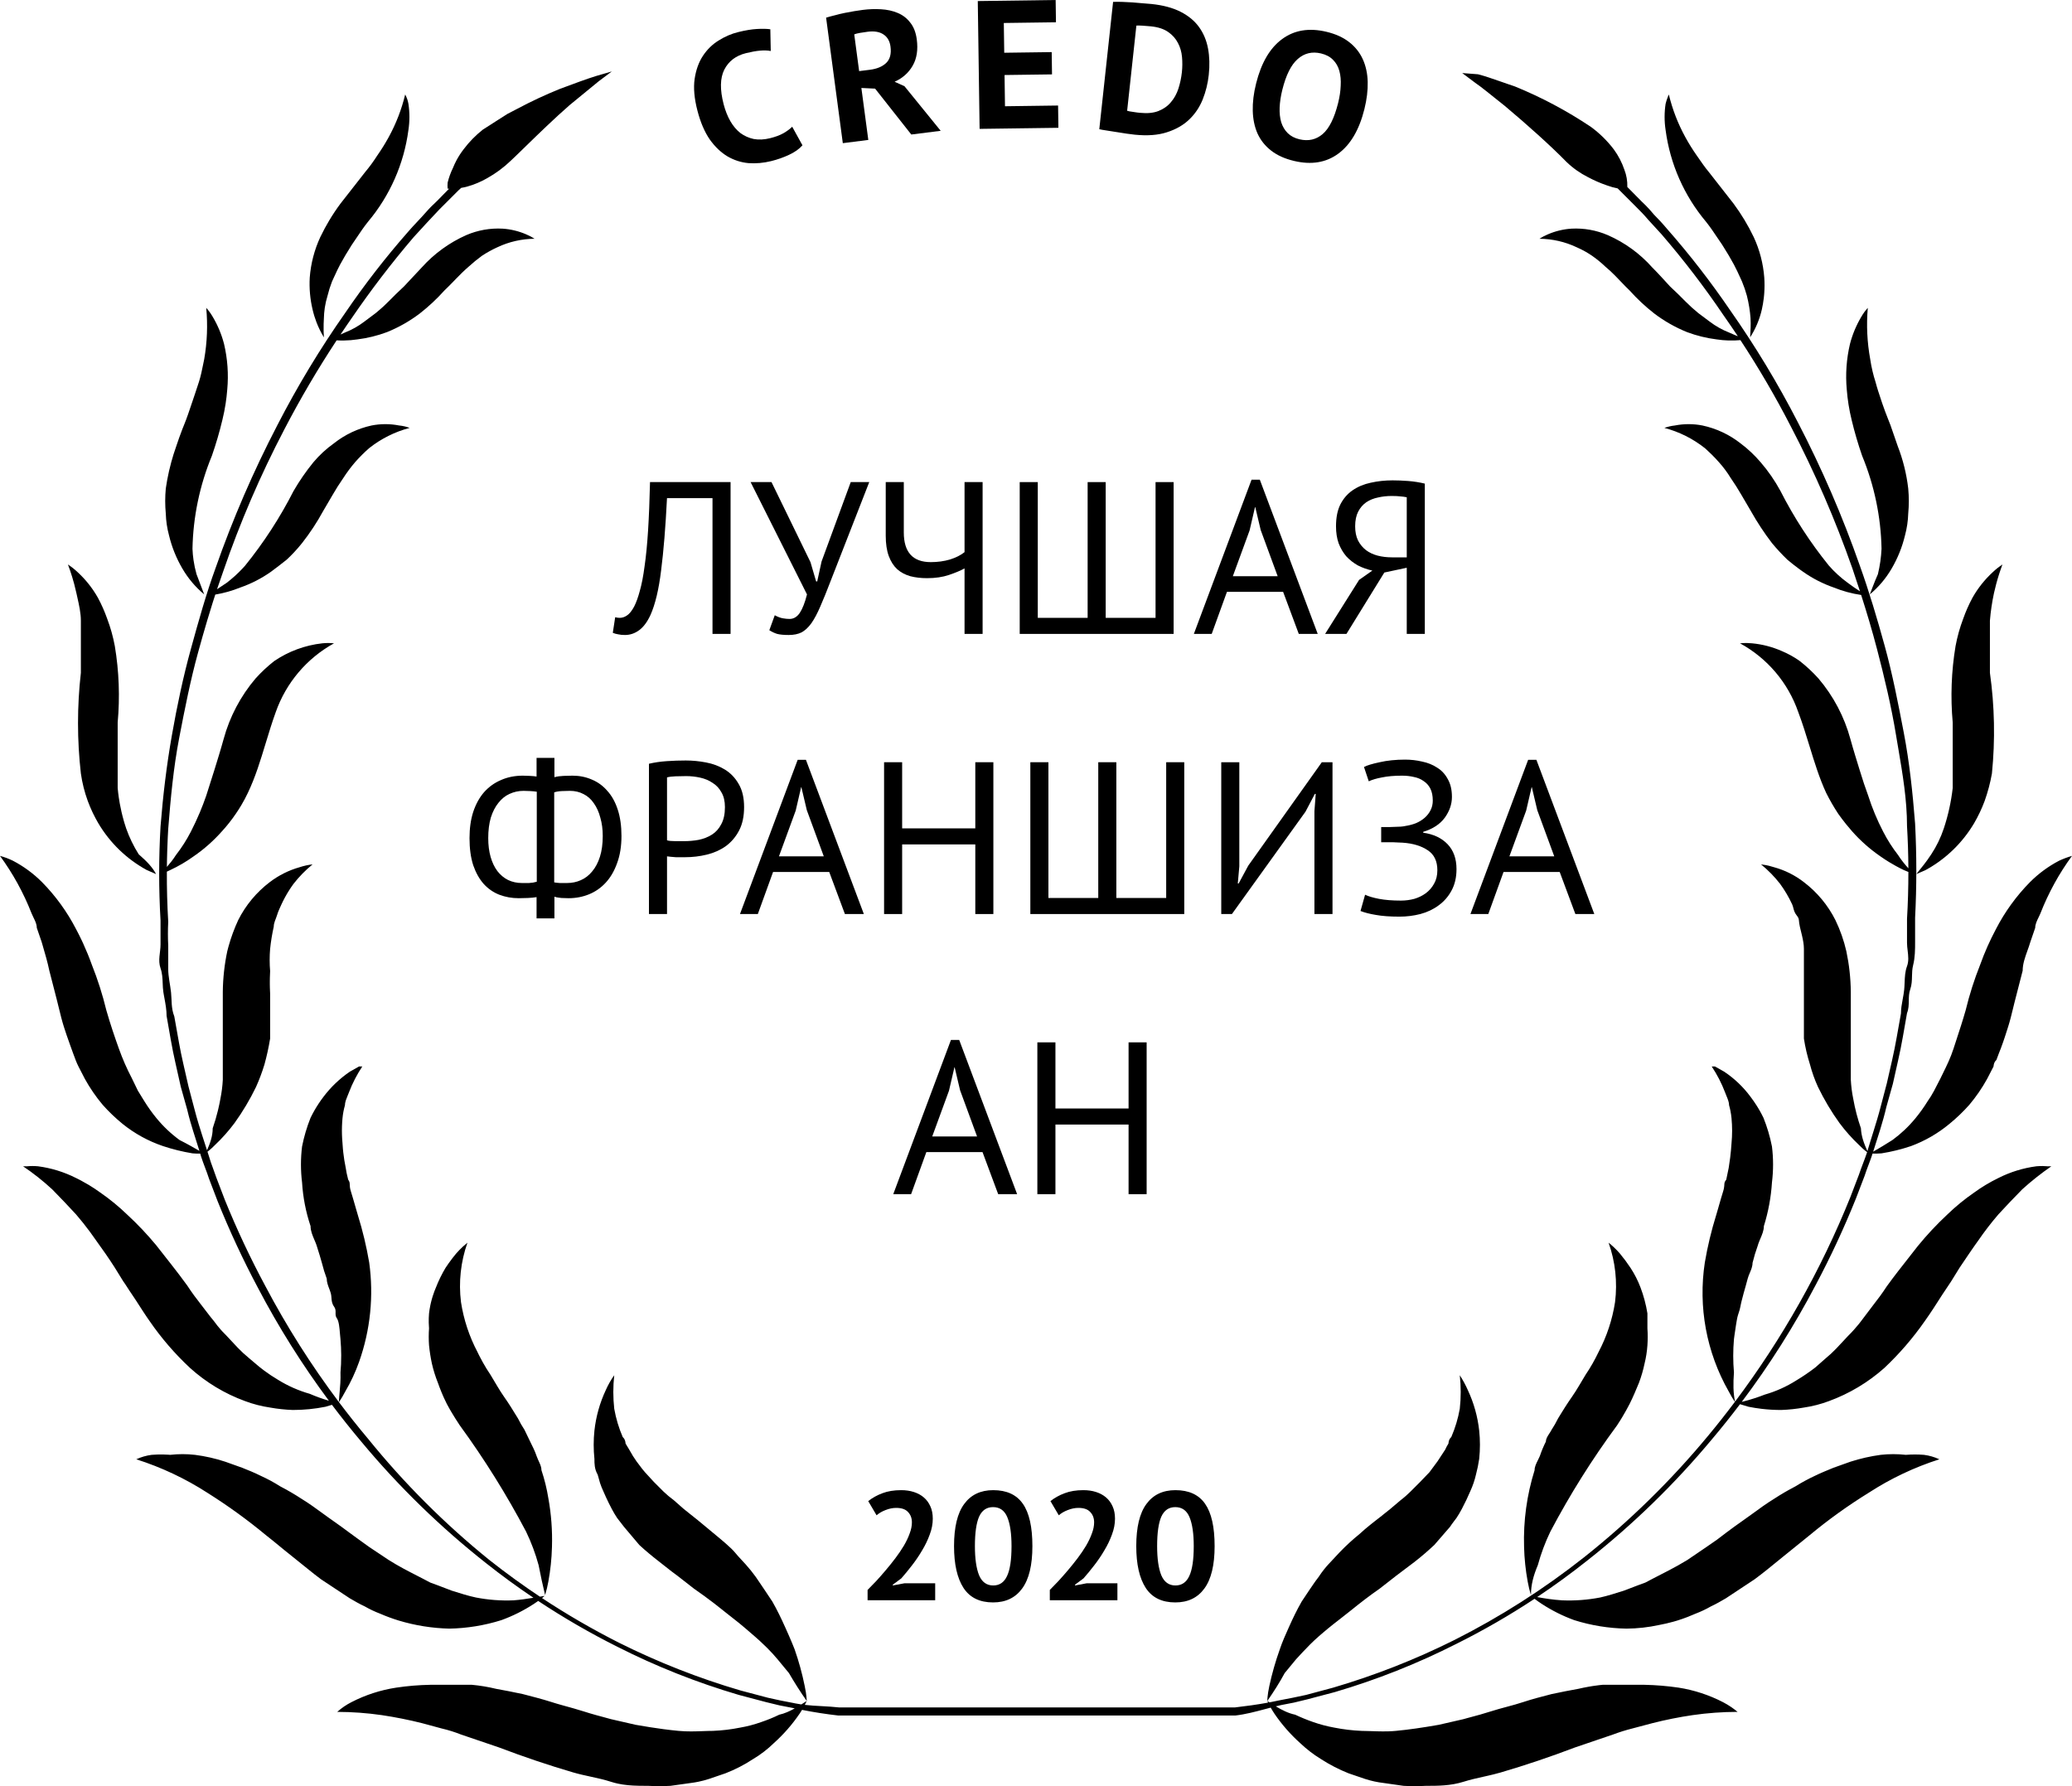 <?xml version="1.0" encoding="UTF-8"?> <svg xmlns="http://www.w3.org/2000/svg" width="203" height="175" viewBox="0 0 203 175" fill="none"> <path d="M69.806 48.806H65.348C65.206 51.639 65.014 53.998 64.772 55.882C64.545 57.752 64.197 59.211 63.727 60.259C63.414 60.939 63.045 61.435 62.618 61.746C62.192 62.058 61.73 62.214 61.232 62.214C60.976 62.214 60.756 62.193 60.571 62.15C60.386 62.122 60.208 62.072 60.038 62.002L60.272 60.472C60.414 60.514 60.564 60.535 60.72 60.535C60.962 60.535 61.196 60.458 61.424 60.302C61.666 60.146 61.9 59.855 62.128 59.43C62.327 59.048 62.512 58.538 62.682 57.901C62.867 57.263 63.023 56.456 63.151 55.478C63.294 54.501 63.407 53.339 63.493 51.993C63.578 50.633 63.642 49.047 63.685 47.234H71.576V62.108H69.806V48.806Z" fill="black"></path> <path d="M79.404 55.075L79.959 56.966H80.065L80.492 55.011L83.35 47.234H85.163L81.388 56.902C81.004 57.908 80.662 58.751 80.364 59.43C80.079 60.096 79.788 60.642 79.489 61.067C79.191 61.477 78.871 61.775 78.53 61.959C78.188 62.129 77.769 62.214 77.271 62.214C76.802 62.214 76.425 62.179 76.141 62.108C75.871 62.023 75.615 61.902 75.373 61.746L75.906 60.28C76.191 60.436 76.454 60.535 76.695 60.578C76.937 60.62 77.157 60.642 77.356 60.642C77.755 60.642 78.089 60.443 78.359 60.047C78.629 59.636 78.864 59.034 79.063 58.24L73.539 47.234H75.586L79.404 55.075Z" fill="black"></path> <path d="M88.548 47.234V52.163C88.548 54.104 89.43 55.075 91.193 55.075C91.861 55.075 92.487 54.989 93.07 54.819C93.653 54.635 94.129 54.395 94.499 54.097V47.234H96.269V62.108H94.499V55.691C94.115 55.903 93.61 56.116 92.984 56.328C92.359 56.541 91.641 56.647 90.83 56.647C90.233 56.647 89.686 56.583 89.188 56.456C88.69 56.314 88.264 56.087 87.908 55.776C87.553 55.45 87.275 55.018 87.076 54.48C86.877 53.941 86.778 53.275 86.778 52.482V47.234H88.548Z" fill="black"></path> <path d="M99.905 62.108V47.234H101.675V60.535H106.559V47.234H108.329V60.535H113.213V47.234H114.984V62.108H99.905Z" fill="black"></path> <path fill-rule="evenodd" clip-rule="evenodd" d="M125.711 57.986H120.208L118.715 62.108H116.966L122.618 47H123.429L129.102 62.108H127.246L125.711 57.986ZM120.784 56.456H125.177L123.514 51.93L122.981 49.677H122.959L122.426 51.972L120.784 56.456Z" fill="black"></path> <path fill-rule="evenodd" clip-rule="evenodd" d="M139.594 62.108H137.824V55.627L135.627 56.094L131.916 62.108H129.826L133.153 56.817L134.454 55.903C133.943 55.79 133.466 55.62 133.025 55.393C132.599 55.152 132.222 54.855 131.895 54.501C131.582 54.133 131.333 53.708 131.149 53.226C130.978 52.744 130.893 52.192 130.893 51.568C130.893 50.704 131.035 49.989 131.319 49.422C131.618 48.842 132.016 48.381 132.514 48.041C133.025 47.687 133.615 47.439 134.284 47.297C134.966 47.142 135.684 47.064 136.438 47.064C136.921 47.064 137.433 47.085 137.974 47.127C138.528 47.17 139.068 47.255 139.594 47.383V62.108ZM136.353 48.594C135.883 48.594 135.435 48.643 135.009 48.742C134.582 48.827 134.198 48.983 133.857 49.21C133.53 49.437 133.267 49.741 133.068 50.123C132.869 50.506 132.769 50.988 132.769 51.568C132.769 52.107 132.862 52.567 133.047 52.95C133.246 53.332 133.509 53.651 133.836 53.906C134.163 54.147 134.54 54.324 134.966 54.437C135.407 54.55 135.876 54.607 136.374 54.607H137.824V48.721C137.625 48.679 137.419 48.65 137.206 48.636C136.992 48.608 136.708 48.594 136.353 48.594Z" fill="black"></path> <path fill-rule="evenodd" clip-rule="evenodd" d="M52.569 87.897C52.327 87.939 52.043 87.967 51.716 87.981C51.403 87.996 51.105 88.003 50.82 88.003C50.152 88.003 49.519 87.889 48.922 87.663C48.339 87.436 47.827 87.082 47.386 86.6C46.96 86.119 46.618 85.51 46.363 84.773C46.121 84.022 46 83.137 46 82.117C46 81.154 46.121 80.297 46.363 79.546C46.618 78.781 46.974 78.136 47.429 77.612C47.898 77.088 48.453 76.691 49.093 76.422C49.732 76.139 50.443 75.997 51.225 75.997C51.41 75.997 51.638 76.004 51.908 76.019C52.192 76.033 52.413 76.054 52.569 76.082V74.255H54.318V76.146C54.574 76.075 54.873 76.033 55.214 76.019C55.569 76.004 55.861 75.997 56.088 75.997C56.771 75.997 57.403 76.125 57.986 76.38C58.569 76.621 59.074 76.989 59.501 77.485C59.941 77.966 60.283 78.582 60.525 79.333C60.766 80.07 60.887 80.927 60.887 81.904C60.887 82.91 60.745 83.796 60.461 84.561C60.19 85.325 59.821 85.963 59.351 86.473C58.882 86.983 58.335 87.365 57.709 87.62C57.084 87.875 56.415 88.003 55.704 88.003C55.548 88.003 55.313 87.996 55.001 87.981C54.702 87.953 54.474 87.911 54.318 87.854V89.979H52.569V87.897ZM55.832 77.485C55.633 77.485 55.377 77.492 55.065 77.506C54.752 77.52 54.496 77.563 54.297 77.633V86.452C54.439 86.48 54.624 86.501 54.851 86.515H55.555C56.038 86.515 56.486 86.423 56.899 86.239C57.325 86.055 57.695 85.772 58.008 85.389C58.335 85.007 58.591 84.525 58.776 83.944C58.96 83.364 59.053 82.683 59.053 81.904C59.053 81.253 58.975 80.658 58.818 80.12C58.676 79.567 58.463 79.093 58.178 78.696C57.908 78.299 57.574 78.002 57.176 77.803C56.778 77.591 56.33 77.485 55.832 77.485ZM51.14 86.515H51.823C51.965 86.501 52.1 86.487 52.228 86.473C52.37 86.445 52.491 86.416 52.59 86.388V77.57C52.42 77.541 52.206 77.52 51.95 77.506C51.709 77.492 51.488 77.485 51.289 77.485C50.806 77.485 50.351 77.584 49.924 77.782C49.512 77.966 49.15 78.257 48.837 78.653C48.524 79.036 48.275 79.517 48.09 80.098C47.919 80.679 47.834 81.352 47.834 82.117C47.834 82.797 47.912 83.413 48.069 83.966C48.225 84.504 48.446 84.964 48.73 85.347C49.029 85.729 49.377 86.019 49.775 86.218C50.187 86.416 50.642 86.515 51.14 86.515Z" fill="black"></path> <path fill-rule="evenodd" clip-rule="evenodd" d="M63.58 74.829C64.121 74.701 64.704 74.616 65.329 74.574C65.955 74.531 66.573 74.51 67.185 74.51C67.839 74.51 68.5 74.574 69.168 74.701C69.851 74.829 70.469 75.062 71.024 75.402C71.578 75.742 72.026 76.21 72.367 76.805C72.723 77.4 72.901 78.157 72.901 79.078C72.901 79.985 72.737 80.75 72.41 81.373C72.083 81.996 71.649 82.506 71.109 82.903C70.569 83.285 69.95 83.562 69.254 83.732C68.557 83.902 67.839 83.987 67.099 83.987H66.225L65.713 83.944C65.542 83.93 65.421 83.916 65.35 83.902V89.554H63.58V74.829ZM67.227 76.04C66.858 76.04 66.502 76.047 66.161 76.061C65.82 76.075 65.549 76.111 65.35 76.167V82.329C65.421 82.358 65.535 82.379 65.692 82.393C65.848 82.393 66.012 82.4 66.182 82.414H67.014C67.498 82.414 67.974 82.372 68.443 82.287C68.927 82.188 69.36 82.018 69.744 81.777C70.128 81.536 70.434 81.196 70.661 80.757C70.903 80.318 71.024 79.758 71.024 79.078C71.024 78.498 70.91 78.016 70.683 77.633C70.469 77.237 70.178 76.925 69.808 76.698C69.453 76.458 69.047 76.288 68.592 76.189C68.137 76.089 67.682 76.04 67.227 76.04Z" fill="black"></path> <path fill-rule="evenodd" clip-rule="evenodd" d="M81.242 85.432H75.74L74.247 89.554H72.498L78.15 74.446H78.96L84.634 89.554H82.778L81.242 85.432ZM76.316 83.902H80.709L79.046 79.376L78.512 77.123H78.491L77.958 79.418L76.316 83.902Z" fill="black"></path> <path d="M95.553 82.733H88.386V89.554H86.616V74.68H88.386V81.161H95.553V74.68H97.323V89.554H95.553V82.733Z" fill="black"></path> <path d="M100.946 74.68H102.716V87.981H107.6V74.68H109.371V87.981H114.255V74.68H116.025V89.554H100.946V74.68Z" fill="black"></path> <path d="M128.778 79.482L128.906 77.782H128.821L127.904 79.525L120.695 89.554H119.65V74.68H121.42V84.879L121.271 86.558H121.356L122.295 84.815L129.503 74.68H130.549V89.554H128.778V79.482Z" fill="black"></path> <path d="M135.319 81.033H136.129C136.314 81.033 136.499 81.026 136.684 81.012C136.883 80.998 137.068 80.991 137.238 80.991C137.423 80.977 137.573 80.955 137.686 80.927C138.056 80.87 138.404 80.778 138.731 80.651C139.058 80.509 139.343 80.332 139.584 80.12C139.826 79.907 140.018 79.659 140.16 79.376C140.303 79.093 140.374 78.781 140.374 78.441C140.374 77.973 140.295 77.584 140.139 77.272C139.983 76.96 139.762 76.713 139.478 76.528C139.208 76.33 138.888 76.196 138.518 76.125C138.163 76.04 137.779 75.997 137.366 75.997C136.599 75.997 135.944 76.054 135.404 76.167C134.864 76.266 134.43 76.394 134.103 76.55L133.634 75.147C133.918 74.992 134.43 74.836 135.17 74.68C135.909 74.51 136.741 74.425 137.665 74.425C138.234 74.425 138.788 74.489 139.329 74.616C139.883 74.729 140.374 74.928 140.8 75.211C141.241 75.48 141.589 75.856 141.845 76.337C142.115 76.805 142.25 77.385 142.25 78.08C142.25 78.788 142.016 79.468 141.547 80.12C141.077 80.757 140.374 81.217 139.435 81.501V81.586C140.445 81.727 141.241 82.103 141.824 82.712C142.407 83.321 142.698 84.135 142.698 85.155C142.698 85.963 142.535 86.664 142.208 87.259C141.895 87.84 141.476 88.322 140.949 88.704C140.438 89.086 139.84 89.37 139.158 89.554C138.49 89.724 137.807 89.809 137.11 89.809C136.172 89.809 135.397 89.752 134.786 89.639C134.188 89.54 133.691 89.412 133.293 89.256L133.741 87.663C134.068 87.819 134.523 87.953 135.106 88.067C135.703 88.18 136.421 88.237 137.26 88.237C137.7 88.237 138.134 88.18 138.561 88.067C138.987 87.939 139.364 87.755 139.691 87.514C140.032 87.259 140.303 86.947 140.502 86.579C140.715 86.211 140.822 85.772 140.822 85.262C140.822 84.369 140.509 83.718 139.883 83.307C139.257 82.882 138.44 82.634 137.43 82.563C137.26 82.549 137.096 82.542 136.94 82.542C136.798 82.528 136.648 82.521 136.492 82.521H135.319V81.033Z" fill="black"></path> <path fill-rule="evenodd" clip-rule="evenodd" d="M152.808 85.432H147.306L145.813 89.554H144.064L149.716 74.446H150.526L156.199 89.554H154.344L152.808 85.432ZM152.275 83.902L150.611 79.376L150.078 77.123H150.057L149.524 79.418L147.881 83.902H152.275Z" fill="black"></path> <path fill-rule="evenodd" clip-rule="evenodd" d="M90.757 112.878L89.264 117H87.515L93.167 101.892H93.977L99.651 117H97.795L96.26 112.878H90.757ZM95.726 111.348L94.063 106.822L93.53 104.57H93.508L92.975 106.864L91.333 111.348H95.726Z" fill="black"></path> <path d="M110.57 110.179H103.404V117H101.633V102.126H103.404V108.607H110.57V102.126H112.34V117H110.57V110.179Z" fill="black"></path> <path d="M103.425 0L95.796 0.103L95.975 12.626L103.695 12.522L103.664 10.339L98.462 10.41L98.419 7.35L103.069 7.288L103.038 5.105L98.388 5.168L98.346 2.252L103.456 2.183L103.425 0Z" fill="black"></path> <path fill-rule="evenodd" clip-rule="evenodd" d="M80.935 1.73C81.208 1.647 81.5 1.568 81.812 1.493C82.133 1.404 82.451 1.328 82.764 1.265C83.089 1.2 83.402 1.142 83.704 1.092C84.007 1.042 84.285 1 84.541 0.968C85.136 0.893 85.727 0.873 86.312 0.907C86.91 0.94 87.451 1.058 87.935 1.261C88.431 1.463 88.844 1.778 89.173 2.206C89.513 2.62 89.728 3.17 89.819 3.856C89.955 4.873 89.822 5.732 89.421 6.432C89.02 7.132 88.429 7.658 87.648 8.009L88.614 8.446L92.162 12.816L89.282 13.179L85.736 8.684L84.392 8.619L85.071 13.711L82.573 14.026L80.935 1.73ZM85.011 3.11C84.756 3.142 84.502 3.18 84.248 3.224C84.007 3.267 83.821 3.314 83.692 3.367L84.172 6.968L85.23 6.835C85.922 6.747 86.455 6.524 86.827 6.164C87.2 5.805 87.338 5.27 87.244 4.56C87.173 4.028 86.948 3.635 86.568 3.382C86.187 3.118 85.668 3.027 85.011 3.11Z" fill="black"></path> <path d="M78.619 14.235C78.308 14.595 77.87 14.906 77.306 15.168C76.754 15.427 76.169 15.633 75.552 15.785C74.803 15.969 74.062 16.035 73.327 15.982C72.602 15.915 71.919 15.696 71.279 15.325C70.636 14.942 70.056 14.389 69.539 13.668C69.032 12.931 68.629 11.991 68.331 10.846C68.021 9.655 67.929 8.62 68.054 7.74C68.188 6.846 68.459 6.09 68.867 5.472C69.284 4.841 69.799 4.339 70.41 3.966C71.018 3.583 71.654 3.309 72.32 3.145C73.033 2.969 73.645 2.868 74.156 2.84C74.679 2.81 75.117 2.818 75.471 2.867L75.513 4.997C75.207 4.937 74.856 4.925 74.461 4.961C74.078 4.994 73.619 5.077 73.084 5.208C72.098 5.451 71.391 5.989 70.963 6.82C70.546 7.649 70.524 8.78 70.897 10.214C71.06 10.838 71.28 11.393 71.558 11.878C71.833 12.352 72.161 12.739 72.542 13.038C72.933 13.323 73.369 13.518 73.851 13.62C74.341 13.708 74.872 13.682 75.442 13.542C75.977 13.41 76.415 13.247 76.756 13.052C77.097 12.857 77.383 12.645 77.614 12.416L78.619 14.235Z" fill="black"></path> <path fill-rule="evenodd" clip-rule="evenodd" d="M109.053 0.185C109.313 0.176 109.603 0.175 109.922 0.184C110.254 0.194 110.591 0.211 110.934 0.234C111.276 0.257 111.606 0.285 111.923 0.318C112.253 0.34 112.546 0.364 112.802 0.39C113.936 0.507 114.888 0.76 115.659 1.151C116.43 1.542 117.035 2.042 117.474 2.651C117.913 3.26 118.207 3.962 118.355 4.757C118.503 5.552 118.527 6.412 118.426 7.337C118.335 8.179 118.137 8.98 117.833 9.741C117.529 10.501 117.088 11.157 116.51 11.71C115.933 12.262 115.204 12.679 114.323 12.96C113.454 13.243 112.404 13.321 111.173 13.195C110.978 13.175 110.717 13.142 110.389 13.096C110.074 13.052 109.74 12.999 109.389 12.939C109.049 12.892 108.722 12.841 108.408 12.785C108.092 12.74 107.857 12.698 107.701 12.658L109.053 0.185ZM112.768 2.582C112.5 2.554 112.225 2.532 111.943 2.515C111.674 2.499 111.471 2.496 111.334 2.506L110.429 10.851C110.477 10.868 110.555 10.888 110.663 10.911C110.785 10.924 110.912 10.943 111.045 10.969C111.179 10.982 111.306 11.001 111.427 11.026L111.701 11.054C112.408 11.127 113.006 11.068 113.495 10.878C113.997 10.678 114.404 10.39 114.716 10.014C115.04 9.64 115.285 9.197 115.452 8.686C115.619 8.164 115.733 7.624 115.794 7.066C115.846 6.58 115.85 6.089 115.806 5.592C115.762 5.084 115.628 4.621 115.402 4.202C115.188 3.784 114.87 3.427 114.446 3.132C114.022 2.836 113.463 2.653 112.768 2.582Z" fill="black"></path> <path fill-rule="evenodd" clip-rule="evenodd" d="M125.603 3.836C124.415 4.709 123.567 6.16 123.062 8.188C122.824 9.139 122.716 10.027 122.737 10.855C122.758 11.682 122.913 12.424 123.203 13.082C123.505 13.743 123.952 14.302 124.544 14.761C125.135 15.22 125.884 15.556 126.789 15.77C128.48 16.17 129.92 15.933 131.109 15.06C132.313 14.178 133.167 12.723 133.673 10.695C133.91 9.744 134.018 8.855 133.998 8.028C133.977 7.201 133.815 6.457 133.514 5.796C133.212 5.136 132.765 4.576 132.173 4.117C131.581 3.658 130.839 3.323 129.945 3.112C128.242 2.71 126.795 2.951 125.603 3.836ZM125.37 10.538C125.393 9.991 125.481 9.41 125.634 8.796C125.995 7.347 126.498 6.342 127.142 5.783C127.789 5.211 128.547 5.028 129.417 5.234C129.917 5.352 130.312 5.562 130.603 5.864C130.896 6.154 131.102 6.516 131.221 6.949C131.34 7.382 131.384 7.865 131.352 8.397C131.332 8.933 131.248 9.496 131.101 10.087C130.731 11.571 130.225 12.587 129.584 13.135C128.943 13.683 128.187 13.854 127.318 13.649C126.842 13.537 126.457 13.335 126.163 13.045C125.87 12.755 125.657 12.397 125.523 11.973C125.401 11.551 125.35 11.073 125.37 10.538Z" fill="black"></path> <path d="M91.387 148.795C91.387 149.309 91.288 149.828 91.088 150.352C90.9 150.875 90.653 151.389 90.349 151.893C90.055 152.397 89.725 152.885 89.358 153.359C89.001 153.822 88.65 154.25 88.304 154.643L87.47 155.262V155.338L88.603 155.126H91.623V156.788H85V155.776C85.252 155.524 85.535 155.232 85.85 154.9C86.164 154.557 86.479 154.2 86.793 153.827C87.119 153.444 87.433 153.051 87.737 152.648C88.042 152.245 88.314 151.842 88.555 151.44C88.797 151.027 88.986 150.629 89.122 150.246C89.269 149.863 89.342 149.5 89.342 149.158C89.342 148.745 89.216 148.408 88.965 148.146C88.723 147.874 88.335 147.738 87.8 147.738C87.465 147.738 87.119 147.808 86.762 147.949C86.416 148.08 86.122 148.251 85.881 148.463L85.063 147.073C85.472 146.75 85.933 146.494 86.447 146.302C86.972 146.101 87.585 146 88.288 146C88.739 146 89.153 146.06 89.531 146.181C89.909 146.302 90.234 146.478 90.506 146.71C90.779 146.942 90.994 147.234 91.151 147.587C91.309 147.929 91.387 148.332 91.387 148.795Z" fill="black"></path> <path d="M93.47 151.485C93.47 149.631 93.8 148.256 94.461 147.36C95.122 146.453 96.071 146 97.309 146C98.63 146 99.6 146.448 100.219 147.345C100.838 148.231 101.147 149.611 101.147 151.485C101.147 153.348 100.812 154.734 100.141 155.64C99.48 156.547 98.531 157 97.293 157C95.982 157 95.017 156.527 94.398 155.58C93.779 154.623 93.47 153.258 93.47 151.485ZM95.515 151.485C95.515 152.714 95.652 153.666 95.924 154.341C96.207 155.005 96.669 155.338 97.309 155.338C97.927 155.338 98.379 155.031 98.662 154.416C98.955 153.802 99.102 152.825 99.102 151.485C99.102 150.266 98.966 149.324 98.693 148.659C98.421 147.995 97.954 147.662 97.293 147.662C96.664 147.662 96.207 147.974 95.924 148.599C95.652 149.223 95.515 150.185 95.515 151.485Z" fill="black"></path> <path d="M109.24 148.795C109.24 149.309 109.14 149.828 108.941 150.352C108.752 150.875 108.506 151.389 108.202 151.893C107.908 152.397 107.578 152.885 107.21 153.359C106.854 153.822 106.502 154.25 106.156 154.643L105.323 155.262V155.338L106.455 155.126H109.476V156.788H102.853V155.776C103.104 155.524 103.387 155.232 103.702 154.9C104.017 154.557 104.331 154.2 104.646 153.827C104.971 153.444 105.286 153.051 105.59 152.648C105.894 152.245 106.167 151.842 106.408 151.44C106.649 151.027 106.838 150.629 106.974 150.246C107.121 149.863 107.195 149.5 107.195 149.158C107.195 148.745 107.069 148.408 106.817 148.146C106.576 147.874 106.188 147.738 105.653 147.738C105.317 147.738 104.971 147.808 104.615 147.949C104.268 148.08 103.975 148.251 103.734 148.463L102.915 147.073C103.325 146.75 103.786 146.494 104.3 146.302C104.824 146.101 105.438 146 106.141 146C106.592 146 107.006 146.06 107.383 146.181C107.761 146.302 108.086 146.478 108.359 146.71C108.632 146.942 108.847 147.234 109.004 147.587C109.161 147.929 109.24 148.332 109.24 148.795Z" fill="black"></path> <path d="M111.323 151.485C111.323 149.631 111.653 148.256 112.314 147.36C112.975 146.453 113.924 146 115.161 146C116.483 146 117.453 146.448 118.072 147.345C118.691 148.231 119 149.611 119 151.485C119 153.348 118.664 154.734 117.993 155.64C117.332 156.547 116.383 157 115.146 157C113.835 157 112.87 156.527 112.251 155.58C111.632 154.623 111.323 153.258 111.323 151.485ZM113.368 151.485C113.368 152.714 113.504 153.666 113.777 154.341C114.06 155.005 114.522 155.338 115.161 155.338C115.78 155.338 116.231 155.031 116.514 154.416C116.808 153.802 116.955 152.825 116.955 151.485C116.955 150.266 116.818 149.324 116.546 148.659C116.273 147.995 115.806 147.662 115.146 147.662C114.516 147.662 114.06 147.974 113.777 148.599C113.504 149.223 113.368 150.185 113.368 151.485Z" fill="black"></path> <path d="M51.512 14.329C52.763 13.111 54.32 11.596 55.821 10.287L58.673 7.95L59.941 7L58.436 7.436C57.525 7.713 56.257 8.188 54.87 8.703C53.451 9.276 52.062 9.924 50.71 10.643L49.72 11.158L48.848 11.712L47.303 12.702C46.604 13.253 45.978 13.893 45.441 14.602C45.303 14.78 45.173 14.962 45.051 15.15C44.934 15.332 44.824 15.519 44.722 15.71C44.592 15.954 44.475 16.206 44.372 16.464C44.15 16.919 43.977 17.397 43.857 17.889C43.847 17.991 43.842 18.093 43.842 18.195C43.842 18.291 43.847 18.387 43.857 18.483L43.998 18.489C43.796 18.69 43.577 18.916 43.365 19.133C43.005 19.503 42.665 19.852 42.47 20.027C42.434 20.06 42.398 20.093 42.362 20.128C42.318 20.169 42.275 20.211 42.232 20.255L42.12 20.37L42.018 20.477C41.87 20.635 41.722 20.801 41.575 20.967L41.434 21.125L41.281 21.294C41.142 21.448 40.992 21.607 40.837 21.77C40.554 22.07 40.256 22.387 39.974 22.72C37.767 25.231 35.716 27.877 33.833 30.639C31.365 34.152 29.142 37.83 27.178 41.648C24.826 46.17 22.801 50.854 21.116 55.665C20.205 58.159 19.452 60.852 18.7 63.584C17.947 66.316 17.352 69.127 16.837 72.058C16.322 74.988 15.966 77.957 15.728 80.967C15.55 84.04 15.55 87.12 15.728 90.193V92.529C15.728 93.321 15.451 94.074 15.728 94.865C15.901 95.359 15.92 95.853 15.939 96.337C15.95 96.629 15.961 96.918 16.006 97.202L16.045 97.44L16.112 97.811L16.113 97.816C16.216 98.38 16.322 98.959 16.322 99.538C16.6 101.082 16.837 102.626 17.194 104.171L17.709 106.467L18.343 108.725C18.431 109.106 18.532 109.486 18.639 109.864C18.727 110.172 18.82 110.479 18.914 110.785L19.097 111.364L19.167 111.585L19.18 111.628L19.187 111.648C19.305 112.019 19.422 112.388 19.535 112.757C18.958 112.428 18.35 112.074 17.59 111.694C16.75 111.079 15.992 110.361 15.332 109.556C15.119 109.297 14.915 109.031 14.72 108.758C14.518 108.477 14.326 108.188 14.143 107.893L13.509 106.863L12.915 105.636C12.425 104.703 12.002 103.737 11.648 102.745C11.251 101.637 10.816 100.37 10.419 98.983C10.05 97.46 9.574 95.965 8.993 94.509C8.742 93.808 8.46 93.118 8.15 92.441C8.098 92.329 8.046 92.216 7.992 92.103L7.843 91.795C7.783 91.673 7.722 91.551 7.659 91.429C7.59 91.293 7.52 91.159 7.448 91.024C6.576 89.335 5.454 87.786 4.12 86.431C3.282 85.59 2.32 84.883 1.268 84.332C0.862 84.133 0.437 83.974 0 83.857C1.269 85.59 2.308 87.48 3.09 89.481C3.288 89.956 3.605 90.431 3.605 90.906L4.081 92.291L4.176 92.617C4.3 93.04 4.422 93.457 4.535 93.875C4.645 94.281 4.747 94.689 4.833 95.103L5.547 97.875C5.626 98.179 5.701 98.487 5.775 98.795C5.925 99.411 6.075 100.026 6.26 100.607C6.344 100.872 6.432 101.137 6.522 101.402C6.636 101.734 6.753 102.066 6.873 102.398L7.168 103.213L7.171 103.22L7.408 103.854C7.44 103.95 7.492 104.071 7.542 104.182C7.615 104.346 7.686 104.487 7.686 104.487L8.32 105.715C8.817 106.614 9.401 107.463 10.063 108.249C10.659 108.92 11.309 109.542 12.004 110.11C13.186 111.063 14.527 111.801 15.966 112.288C16.909 112.602 17.877 112.84 18.858 113.001C19.11 113.025 19.363 113.033 19.615 113.024L19.69 113.278C19.928 114.03 20.244 114.743 20.482 115.496L21.314 117.673C22.482 120.58 23.804 123.421 25.276 126.187C27.302 130.049 29.626 133.745 32.225 137.241C31.586 137.051 30.959 136.825 30.347 136.561C29.244 136.248 28.19 135.781 27.217 135.175C26.751 134.898 26.299 134.598 25.865 134.273C25.706 134.155 25.549 134.033 25.395 133.908L24.365 133.037C23.989 132.729 23.632 132.398 23.295 132.047L22.146 130.819C22.028 130.704 21.914 130.586 21.802 130.466C21.746 130.406 21.691 130.346 21.637 130.285C21.396 130.014 21.169 129.729 20.958 129.434C20.845 129.3 20.734 129.164 20.625 129.026C20.472 128.832 20.321 128.634 20.169 128.434L20.161 128.423L20.153 128.413C20.002 128.213 19.848 128.012 19.69 127.81C19.254 127.256 18.779 126.622 18.343 125.949C17.313 124.523 16.243 123.217 15.292 121.989C14.421 120.938 13.482 119.946 12.479 119.02C11.656 118.222 10.769 117.493 9.825 116.842C9.457 116.575 9.077 116.324 8.688 116.089C8.429 115.934 8.166 115.786 7.9 115.645C7.817 115.602 7.734 115.559 7.651 115.517L7.55 115.467L7.448 115.417C6.28 114.827 5.021 114.438 3.724 114.268C3.368 114.236 3.01 114.236 2.654 114.268H2.258C3.265 114.946 4.219 115.701 5.111 116.525L6.299 117.752L7.448 118.98C7.926 119.536 8.384 120.109 8.819 120.698C9.027 120.979 9.231 121.265 9.429 121.554C10.063 122.425 10.697 123.335 11.251 124.207L12.083 125.553C12.242 125.771 12.311 125.88 12.415 126.043C12.479 126.144 12.557 126.266 12.676 126.446C12.751 126.558 12.841 126.693 12.955 126.86C13.211 127.235 13.452 127.611 13.691 127.983C13.801 128.154 13.911 128.324 14.021 128.493C14.141 128.677 14.262 128.86 14.386 129.042C14.475 129.173 14.566 129.304 14.658 129.434C15.807 131.105 17.136 132.645 18.62 134.027C20.19 135.446 22.019 136.549 24.008 137.274C24.802 137.572 25.625 137.784 26.465 137.907C27.198 138.039 27.939 138.118 28.683 138.145C29.761 138.147 30.836 138.041 31.892 137.828L32.522 137.639C33.453 138.876 34.419 140.088 35.418 141.273C39.06 145.647 43.149 149.628 47.62 153.152C49.123 154.343 50.671 155.474 52.26 156.543C51.63 156.647 50.987 156.745 50.314 156.795C49.08 156.847 47.843 156.753 46.63 156.518C45.877 156.359 45.124 156.122 44.253 155.845L42.906 155.33L42.153 155.053L41.4 154.657C41.213 154.56 41.02 154.461 40.822 154.36C39.974 153.925 39.036 153.446 38.072 152.835L36.171 151.568L35.18 150.855L34.15 150.103C33.665 149.733 33.18 149.391 32.71 149.06L32.703 149.054C32.515 148.922 32.33 148.791 32.148 148.661C32.007 148.561 31.869 148.46 31.734 148.361C30.981 147.807 30.268 147.292 29.555 146.856C28.876 146.412 28.175 146.002 27.455 145.629C26.847 145.24 26.211 144.896 25.553 144.599C24.924 144.284 24.333 144.048 23.743 143.812L23.731 143.807L22.067 143.213C21.101 142.894 20.105 142.668 19.096 142.54C18.293 142.449 17.482 142.449 16.679 142.54L16.484 142.526C16.322 142.516 16.159 142.509 15.996 142.506C15.616 142.499 15.236 142.51 14.857 142.54C14.336 142.608 13.828 142.755 13.351 142.976C15.811 143.757 18.156 144.862 20.324 146.262C22.327 147.521 24.246 148.911 26.068 150.42C26.524 150.776 26.969 151.142 27.414 151.507L27.901 151.907C28.186 152.139 28.472 152.37 28.762 152.598C29.674 153.311 30.545 154.063 31.456 154.736L34.269 156.597C34.745 156.874 35.22 157.151 35.735 157.389C36.217 157.666 36.721 157.904 37.24 158.102C37.835 158.361 38.443 158.585 39.063 158.775C40.671 159.259 42.336 159.526 44.015 159.567C45.75 159.536 47.471 159.256 49.126 158.735C50.239 158.33 51.303 157.798 52.295 157.151C52.442 157.056 52.586 156.958 52.728 156.855C55.222 158.507 57.816 160.008 60.496 161.349C64.305 163.279 68.284 164.856 72.381 166.061L75.075 166.773L76.383 167.09L77.611 167.328L77.862 167.382C77.359 167.664 76.857 167.889 76.343 168.001C75.778 168.276 75.196 168.514 74.6 168.714C73.918 168.96 73.215 169.146 72.5 169.268C71.625 169.444 70.737 169.55 69.846 169.585C69.693 169.585 69.538 169.588 69.38 169.592C69.245 169.596 69.108 169.601 68.969 169.606L68.966 169.606C68.946 169.606 68.925 169.607 68.905 169.608L68.858 169.61C68.13 169.637 67.341 169.666 66.478 169.585C66.005 169.541 65.521 169.485 65.018 169.419C64.172 169.307 63.272 169.165 62.279 168.991L59.862 168.437C59.581 168.356 59.313 168.285 59.039 168.212L58.948 168.187L58.591 168.091L58.371 168.031C58.186 167.98 57.993 167.925 57.786 167.863C57.605 167.809 57.413 167.75 57.208 167.684C56.874 167.577 56.547 167.48 56.227 167.389C55.996 167.323 55.767 167.26 55.542 167.198L55.514 167.191L55.13 167.084L54.858 167.007L54.533 166.914C54.38 166.868 54.229 166.822 54.078 166.773C53.559 166.607 53.051 166.463 52.554 166.33C52.23 166.242 51.91 166.159 51.596 166.078L51.225 165.981L49.878 165.704L48.611 165.467C47.829 165.277 47.035 165.145 46.234 165.071H42.153C41.039 165.091 39.927 165.183 38.825 165.348C37.291 165.58 35.806 166.062 34.428 166.773C33.926 167.028 33.46 167.348 33.041 167.724C34.499 167.727 35.956 167.833 37.399 168.041C38.732 168.24 40.054 168.504 41.361 168.833L43.262 169.347C43.91 169.498 44.546 169.696 45.164 169.941L48.888 171.208L50.71 171.881L52.533 172.515L54.355 173.109L56.178 173.663C56.736 173.825 57.294 173.946 57.852 174.067C58.522 174.213 59.192 174.358 59.862 174.574C60.087 174.647 60.312 174.706 60.537 174.754C60.692 174.788 60.847 174.816 61.001 174.84C61.346 174.893 61.69 174.924 62.032 174.943C62.235 174.954 62.438 174.96 62.639 174.964C62.93 174.97 63.22 174.97 63.507 174.97C64.233 175.01 64.96 175.01 65.686 174.97L67.667 174.693C67.919 174.662 68.17 174.62 68.419 174.569C68.767 174.498 69.111 174.407 69.45 174.297L71.074 173.743C72.018 173.377 72.921 172.913 73.768 172.356C74.516 171.913 75.207 171.381 75.828 170.773C76.771 169.926 77.609 168.968 78.324 167.922L78.396 167.813L78.447 167.733L78.501 167.649L78.575 167.528C79.751 167.76 80.936 167.944 82.127 168.08H121.031C122.011 167.968 122.986 167.708 123.956 167.45L124.495 167.308C124.613 167.517 124.74 167.722 124.874 167.922C125.589 168.968 126.427 169.926 127.37 170.773C127.999 171.372 128.69 171.903 129.43 172.356C130.281 172.905 131.183 173.369 132.124 173.743L133.749 174.297C134.341 174.489 134.952 174.622 135.571 174.693L137.512 174.97C138.238 175.01 138.965 175.01 139.691 174.97C140.88 174.97 142.108 174.97 143.376 174.574C144.059 174.361 144.709 174.216 145.354 174.073L145.828 173.966C145.992 173.929 146.156 173.89 146.322 173.849C146.553 173.792 146.785 173.731 147.021 173.663L148.843 173.109L150.665 172.515L152.488 171.881L154.31 171.208L158.034 169.941C158.656 169.708 159.291 169.509 159.936 169.347L161.877 168.833C163.183 168.5 164.505 168.235 165.839 168.041C167.295 167.831 168.765 167.725 170.236 167.724C170.042 167.562 169.841 167.409 169.633 167.266C169.369 167.085 169.094 166.921 168.81 166.773C167.444 166.067 165.972 165.586 164.452 165.348C163.902 165.268 163.35 165.204 162.797 165.158C162.24 165.112 161.683 165.083 161.124 165.071H157.004C156.885 165.083 156.765 165.096 156.646 165.11C156.484 165.13 156.322 165.152 156.16 165.175L155.93 165.21L155.725 165.245L155.589 165.269C155.433 165.296 155.278 165.326 155.123 165.358C154.957 165.392 154.792 165.428 154.627 165.467L153.359 165.704L152.012 165.981C151.101 166.219 150.15 166.457 149.199 166.773C148.718 166.934 148.196 167.074 147.654 167.22C147.126 167.361 146.578 167.508 146.03 167.684C145.299 167.919 144.74 168.068 144.205 168.21L144.173 168.219L144.112 168.235L144.045 168.252L144.026 168.258L143.759 168.33C143.633 168.364 143.506 168.399 143.376 168.437L140.959 168.991C139.374 169.268 138.027 169.466 136.76 169.585C136.637 169.597 136.517 169.606 136.397 169.613C136.279 169.621 136.161 169.626 136.045 169.63C135.852 169.636 135.661 169.638 135.475 169.637C135.095 169.636 134.73 169.623 134.38 169.61C134.038 169.597 133.709 169.585 133.392 169.585C132.5 169.547 131.613 169.441 130.738 169.268C130.024 169.14 129.322 168.955 128.638 168.714C128.045 168.507 127.463 168.269 126.895 168.001C126.236 167.864 125.615 167.555 124.992 167.181C125.178 167.135 125.363 167.091 125.548 167.051L126.776 166.813L128.083 166.496L130.777 165.784C134.875 164.579 138.853 163.002 142.663 161.071C145.313 159.752 147.878 158.273 150.345 156.644C150.577 156.823 150.816 156.992 151.062 157.151C152.054 157.798 153.117 158.33 154.231 158.735C155.886 159.256 157.607 159.536 159.342 159.567C160.421 159.559 161.496 159.44 162.551 159.21C163.022 159.123 163.489 159.014 163.952 158.886C164.079 158.851 164.207 158.813 164.333 158.775C164.675 158.668 165.013 158.55 165.347 158.421C165.606 158.321 165.862 158.215 166.116 158.102C166.636 157.904 167.14 157.666 167.622 157.389C167.878 157.271 168.125 157.143 168.366 157.01C168.61 156.875 168.849 156.736 169.087 156.597L171.9 154.736C172.732 154.122 173.565 153.44 174.366 152.784L174.377 152.775L174.594 152.598C175.466 151.885 176.417 151.133 177.288 150.42C179.117 148.901 181.05 147.512 183.072 146.262C185.226 144.863 187.558 143.757 190.005 142.976C189.529 142.755 189.021 142.608 188.5 142.54C187.907 142.494 187.311 142.494 186.717 142.54C186.309 142.495 185.9 142.472 185.49 142.472C185.08 142.471 184.669 142.494 184.261 142.54C183.253 142.676 182.258 142.901 181.29 143.213L179.626 143.807C179.071 144.045 178.437 144.282 177.803 144.599C177.15 144.904 176.515 145.248 175.902 145.629C175.181 146.002 174.48 146.412 173.802 146.856C173.089 147.292 172.376 147.807 171.623 148.361C171.31 148.592 170.982 148.823 170.647 149.059C170.177 149.391 169.692 149.733 169.206 150.103L168.216 150.855L167.186 151.568L165.324 152.835C164.096 153.588 162.947 154.142 161.956 154.657L161.204 155.053L160.451 155.33L159.104 155.845C158.676 155.981 158.276 156.107 157.896 156.22C157.502 156.336 157.129 156.438 156.766 156.518C155.54 156.754 154.29 156.847 153.042 156.795C152.1 156.734 151.298 156.604 150.6 156.475C152.295 155.346 153.942 154.145 155.538 152.875C160.009 149.352 164.099 145.37 167.74 140.996C168.682 139.88 169.593 138.74 170.473 137.578L171.306 137.828C171.727 137.913 172.15 137.98 172.576 138.031C173.219 138.108 173.867 138.146 174.515 138.145C175.259 138.118 176.001 138.039 176.734 137.907C177.573 137.784 178.396 137.572 179.19 137.274C181.187 136.542 183.028 135.44 184.617 134.027C186.092 132.636 187.42 131.097 188.579 129.434C189.173 128.602 189.728 127.731 190.283 126.86L191.154 125.553L191.986 124.207C192.155 123.959 192.324 123.709 192.493 123.457L192.891 122.868L193.075 122.598C193.193 122.425 193.312 122.253 193.432 122.083C193.556 121.905 193.682 121.729 193.809 121.554C194.422 120.661 195.083 119.801 195.79 118.98L196.938 117.752L198.127 116.525C199.027 115.711 199.98 114.957 200.979 114.268H200.583C200.443 114.255 200.301 114.248 200.16 114.245C199.945 114.241 199.729 114.249 199.514 114.268C198.216 114.438 196.957 114.827 195.79 115.417C194.957 115.821 194.162 116.298 193.413 116.842C192.469 117.493 191.581 118.222 190.758 119.02C189.74 119.971 188.787 120.989 187.906 122.068C187.623 122.433 187.33 122.805 187.031 123.185C186.323 124.083 185.579 125.027 184.855 126.028C184.419 126.702 183.944 127.335 183.508 127.889L182.28 129.513L182.163 129.661L182.056 129.793C181.922 129.957 181.785 130.117 181.644 130.275C181.453 130.489 181.255 130.697 181.052 130.898L179.903 132.126C179.567 132.477 179.209 132.808 178.833 133.116L177.843 133.987C177.247 134.445 176.625 134.868 175.981 135.254C175.022 135.861 173.982 136.328 172.891 136.64C172.599 136.755 172.303 136.862 172.006 136.961C171.557 137.11 171.103 137.24 170.644 137.352C173.36 133.741 175.781 129.915 177.883 125.91C179.354 123.145 180.677 120.302 181.844 117.396L182.676 115.218C182.795 114.842 182.934 114.476 183.073 114.109C183.209 113.749 183.346 113.388 183.463 113.018C183.536 113.022 183.609 113.024 183.682 113.026C183.743 113.027 183.804 113.027 183.865 113.026C184.023 113.024 184.182 113.016 184.34 113.001C185.323 112.845 186.29 112.606 187.232 112.288C188.601 111.78 189.874 111.043 190.996 110.11C191.692 109.542 192.341 108.92 192.937 108.249C193.599 107.463 194.183 106.614 194.68 105.715L195.314 104.487C195.314 104.487 195.314 104.383 195.351 104.25C195.387 104.124 195.456 103.97 195.592 103.854L195.829 103.22C195.98 102.851 196.117 102.482 196.246 102.113C196.291 101.981 196.336 101.85 196.38 101.719L196.486 101.398C196.572 101.134 196.656 100.871 196.74 100.607C196.925 100.028 197.074 99.415 197.223 98.802L197.224 98.796L197.332 98.356L197.406 98.061L198.167 95.103C198.167 94.44 198.398 93.797 198.632 93.146C198.734 92.863 198.836 92.579 198.919 92.291L199.395 90.906C199.395 90.561 199.562 90.215 199.73 89.87L199.829 89.662C199.858 89.602 199.885 89.541 199.91 89.481C200.692 87.48 201.731 85.59 203 83.857C202.565 83.982 202.141 84.141 201.732 84.332C200.68 84.883 199.718 85.59 198.88 86.431C197.546 87.786 196.424 89.335 195.552 91.024C194.953 92.147 194.437 93.311 194.007 94.509C193.426 95.965 192.95 97.46 192.581 98.983C192.286 100.014 191.97 100.979 191.68 101.861C191.58 102.166 191.484 102.461 191.392 102.745C191.108 103.628 190.724 104.411 190.379 105.112L190.372 105.127L190.222 105.432L190.124 105.636L189.49 106.863C189.303 107.22 189.091 107.564 188.857 107.893C188.498 108.473 188.101 109.029 187.668 109.556C187.329 109.97 186.964 110.36 186.575 110.726C186.207 111.072 185.818 111.396 185.41 111.694C184.759 112.105 184.137 112.487 183.52 112.838C183.746 112.127 183.979 111.416 184.198 110.701C184.427 109.956 184.64 109.207 184.816 108.447L185.449 106.19L185.964 103.894C186.321 102.349 186.559 100.805 186.836 99.261C187 98.851 187.005 98.452 187.01 98.053C187.015 97.68 187.019 97.307 187.153 96.924C187.304 96.493 187.314 96.072 187.324 95.65L187.324 95.629C187.333 95.286 187.342 94.941 187.43 94.588C187.628 93.796 187.628 93.044 187.628 92.252V89.916C187.787 86.843 187.787 83.763 187.628 80.69C187.391 77.681 187.074 74.671 186.519 71.781C185.964 68.89 185.41 66.039 184.657 63.307C183.904 60.575 183.112 57.921 182.201 55.387C180.516 50.577 178.49 45.893 176.139 41.37C174.175 37.553 171.952 33.875 169.484 30.362C167.601 27.599 165.55 24.954 163.343 22.443C163.227 22.306 163.111 22.17 162.993 22.037C162.878 21.907 162.762 21.778 162.645 21.651C162.444 21.434 162.241 21.223 162.036 21.017C161.901 20.852 161.763 20.691 161.62 20.533C161.374 20.261 161.116 20 160.847 19.75C160.581 19.484 160.329 19.227 160.091 18.985L160.045 18.938C159.831 18.719 159.627 18.512 159.433 18.319C159.452 17.74 159.354 17.163 159.143 16.622C158.903 15.914 158.556 15.246 158.113 14.642C157.473 13.797 156.712 13.05 155.855 12.425C153.513 10.856 151.018 9.529 148.407 8.465C148.194 8.394 147.986 8.323 147.782 8.253C147.536 8.169 147.298 8.085 147.066 8.004C146.203 7.703 145.44 7.437 144.802 7.277L143.257 7.158L144.525 8.109C144.694 8.225 144.876 8.358 145.071 8.505C145.464 8.802 145.904 9.156 146.373 9.534C146.708 9.803 147.058 10.085 147.417 10.366C149.635 12.227 151.973 14.325 153.478 15.87C153.801 16.18 154.146 16.464 154.512 16.72C154.839 16.948 155.182 17.154 155.538 17.335C156.148 17.664 156.784 17.942 157.44 18.166C157.78 18.293 158.13 18.39 158.486 18.459L160.292 20.265C160.688 20.661 161.085 21.057 161.481 21.532L162.788 22.957C164.962 25.477 166.986 28.121 168.85 30.877C169.33 31.559 169.801 32.248 170.263 32.943C170.157 32.902 170.05 32.859 169.943 32.815C169.766 32.743 169.587 32.665 169.404 32.58C168.724 32.312 168.084 31.953 167.503 31.51L166.393 30.679C165.95 30.319 165.527 29.936 165.126 29.531L164.413 28.818L163.62 28.065C163.105 27.511 162.551 26.877 161.877 26.205C160.671 24.846 159.184 23.765 157.519 23.037C156.396 22.553 155.175 22.336 153.954 22.403C153.161 22.455 152.384 22.643 151.656 22.957C151.365 23.075 151.086 23.221 150.824 23.393C152.085 23.402 153.329 23.686 154.469 24.225C154.76 24.352 155.044 24.493 155.321 24.649C155.544 24.776 155.762 24.912 155.974 25.056C156.437 25.378 156.874 25.736 157.281 26.125C157.619 26.401 157.932 26.7 158.236 27.007L158.445 27.222L158.768 27.559L158.771 27.561C158.92 27.718 159.069 27.873 159.219 28.027C159.364 28.175 159.51 28.32 159.658 28.461C160.396 29.284 161.205 30.039 162.075 30.718C163.06 31.465 164.139 32.077 165.284 32.54C166.217 32.889 167.188 33.128 168.176 33.252C168.951 33.371 169.736 33.395 170.515 33.324C172.314 36.061 173.967 38.892 175.466 41.806C177.804 46.288 179.816 50.933 181.488 55.704C181.738 56.443 181.985 57.186 182.227 57.934C181.841 57.683 181.443 57.419 181.012 57.09C180.346 56.603 179.735 56.046 179.19 55.427C177.353 53.158 175.76 50.703 174.436 48.102C173.892 47.097 173.241 46.155 172.495 45.29C171.906 44.598 171.241 43.974 170.514 43.429C169.421 42.574 168.147 41.977 166.79 41.687C165.9 41.513 164.985 41.513 164.096 41.687C163.744 41.726 163.399 41.806 163.066 41.924C164.509 42.304 165.858 42.978 167.027 43.904L167.162 44.024C167.345 44.189 167.525 44.358 167.7 44.533C167.947 44.777 168.185 45.029 168.414 45.29C168.844 45.769 169.228 46.285 169.563 46.834C169.919 47.349 170.276 47.903 170.593 48.458L171.544 50.081C172.156 51.171 172.844 52.216 173.604 53.209C174.076 53.778 174.578 54.32 175.109 54.833C175.292 54.986 175.476 55.136 175.661 55.283C175.839 55.422 176.017 55.559 176.198 55.692L176.391 55.834C176.479 55.897 176.566 55.959 176.654 56.021C177.581 56.674 178.594 57.194 179.665 57.565C180.526 57.914 181.425 58.158 182.343 58.292C182.9 60.032 183.429 61.801 183.904 63.623C184.617 66.356 185.291 69.167 185.766 72.058L185.841 72.509L185.985 73.356C186.406 75.835 186.836 78.367 186.836 80.927C186.917 82.309 186.962 83.691 186.969 85.074C186.624 84.686 186.285 84.286 185.964 83.778C185.405 83.061 184.914 82.291 184.499 81.482C183.911 80.351 183.421 79.171 183.033 77.957C182.755 77.205 182.478 76.374 182.201 75.463C181.923 74.552 181.607 73.562 181.29 72.414C180.696 70.228 179.627 68.2 178.16 66.475C177.603 65.855 176.993 65.286 176.337 64.772L176.195 64.672C176.096 64.605 175.996 64.538 175.894 64.474C175.755 64.387 175.614 64.304 175.471 64.225C175.174 64.06 174.868 63.912 174.555 63.782C173.637 63.379 172.661 63.125 171.663 63.03C171.491 63.012 171.319 63.002 171.147 62.999C170.922 62.996 170.698 63.006 170.474 63.03C173.147 64.486 175.181 66.886 176.179 69.761C176.606 70.893 176.951 72.018 177.291 73.125C177.771 74.69 178.24 76.22 178.913 77.681C179.268 78.39 179.665 79.077 180.101 79.739C180.343 80.079 180.594 80.411 180.854 80.735C181.047 80.975 181.245 81.211 181.448 81.442C182.269 82.37 183.201 83.194 184.221 83.897C184.502 84.095 184.789 84.284 185.082 84.463C185.304 84.599 185.529 84.728 185.756 84.853C186.007 84.99 186.261 85.121 186.519 85.244L186.97 85.432C186.971 86.967 186.926 88.501 186.836 90.035V92.371C186.836 92.62 186.867 92.874 186.897 93.129C186.959 93.644 187.021 94.165 186.836 94.668C186.643 95.19 186.623 95.712 186.602 96.248C186.596 96.395 186.59 96.544 186.58 96.693C186.575 96.783 186.568 96.873 186.559 96.964C186.527 97.284 186.469 97.597 186.411 97.909C186.326 98.37 186.242 98.828 186.242 99.3C185.964 100.805 185.727 102.349 185.37 103.894L184.855 106.15L184.261 108.408C184.047 109.243 183.798 110.054 183.546 110.861L183.262 111.767C183.157 112.105 183.054 112.444 182.954 112.785C182.783 112.399 182.625 112.02 182.509 111.628C182.407 111.281 182.337 110.925 182.32 110.546C181.993 109.604 181.741 108.637 181.567 107.655C181.441 107.042 181.362 106.419 181.329 105.794V97.162C181.314 95.831 181.168 94.505 180.893 93.203C180.652 92.149 180.293 91.126 179.824 90.153C179.091 88.694 178.034 87.421 176.734 86.431C175.863 85.754 174.866 85.256 173.802 84.966C173.641 84.914 173.479 84.867 173.315 84.827C173.214 84.803 173.113 84.781 173.011 84.761C172.853 84.731 172.694 84.707 172.534 84.689C173.224 85.251 173.849 85.889 174.396 86.59C174.858 87.222 175.256 87.898 175.585 88.609C175.641 88.737 175.673 88.86 175.704 88.983C175.761 89.203 175.817 89.424 176.021 89.678C176.223 89.931 176.231 90.022 176.252 90.24C176.264 90.364 176.28 90.529 176.337 90.787L176.365 90.908L176.406 91.082L176.454 91.278L176.458 91.293L176.515 91.53L176.553 91.688C176.652 92.116 176.734 92.547 176.734 92.965V101.755C176.866 102.614 177.065 103.461 177.328 104.29C177.526 105.05 177.791 105.792 178.12 106.507C178.717 107.74 179.42 108.919 180.22 110.031C180.802 110.812 181.452 111.541 182.161 112.209C182.268 112.319 182.379 112.426 182.493 112.528C182.561 112.589 182.63 112.649 182.701 112.707C182.775 112.767 182.849 112.826 182.925 112.883L182.914 112.922C182.676 113.634 182.359 114.387 182.122 115.1L181.29 117.277C178.411 124.432 174.609 131.173 169.986 137.332C169.801 136.441 169.802 135.547 169.88 134.462C169.786 133.382 169.786 132.296 169.88 131.215L169.913 130.963L169.941 130.758C169.983 130.458 170.032 130.131 170.078 129.841C170.105 129.675 170.13 129.52 170.153 129.39L170.18 129.245L170.197 129.156C170.206 129.109 170.217 129.062 170.228 129.017C170.244 128.956 170.26 128.897 170.278 128.838L170.327 128.685L170.342 128.638L170.345 128.629C170.408 128.436 170.472 128.239 170.514 128.008L170.548 127.829C170.573 127.71 170.6 127.591 170.629 127.472C170.69 127.216 170.76 126.961 170.83 126.706L170.831 126.701C170.949 126.266 171.108 125.751 171.227 125.276C171.271 125.099 171.348 124.917 171.427 124.729C171.562 124.413 171.702 124.08 171.702 123.731C171.843 123.155 172.015 122.587 172.217 122.029C172.231 121.979 172.246 121.928 172.263 121.877L172.303 121.764L172.358 121.623L172.415 121.484L172.467 121.362C172.636 120.967 172.812 120.556 172.812 120.128C173.246 118.74 173.512 117.304 173.604 115.852C173.749 114.682 173.749 113.498 173.604 112.328C173.414 111.367 173.136 110.426 172.772 109.517C172.711 109.391 172.647 109.266 172.582 109.143C172.536 109.057 172.49 108.972 172.442 108.887L172.389 108.793L172.282 108.609C172.224 108.513 172.165 108.417 172.105 108.322C171.917 108.025 171.717 107.737 171.504 107.458C170.795 106.496 169.923 105.665 168.929 105.002L168.018 104.487H167.701C168.229 105.281 168.668 106.131 169.008 107.022C169.05 107.137 169.097 107.251 169.144 107.366C169.276 107.685 169.404 107.998 169.404 108.289C169.456 108.47 169.5 108.652 169.536 108.836C169.584 109.074 169.619 109.314 169.642 109.556C169.72 110.373 169.72 111.194 169.642 112.011C169.612 112.481 169.569 112.95 169.511 113.418C169.47 113.755 169.421 114.091 169.365 114.426L169.127 115.575C168.952 115.793 168.946 115.903 168.936 116.083L168.932 116.153L168.924 116.24C168.919 116.292 168.911 116.35 168.899 116.415C168.881 116.511 168.854 116.625 168.81 116.763C168.669 117.21 168.541 117.658 168.411 118.114L168.359 118.298C168.301 118.499 168.243 118.702 168.182 118.908L168.137 119.059C167.665 120.577 167.294 122.125 167.027 123.692C166.362 128.045 167.185 132.496 169.365 136.323C169.548 136.677 169.751 137.02 169.971 137.352C169.532 137.936 169.086 138.515 168.632 139.089C168.209 139.624 167.78 140.154 167.344 140.679C163.725 145.047 159.662 149.028 155.221 152.558C151.266 155.685 147.006 158.404 142.504 160.676C138.689 162.583 134.711 164.146 130.619 165.348L127.964 166.061L126.657 166.338L125.429 166.576C125.078 166.654 124.726 166.726 124.373 166.792L124.161 166.655C124.795 165.744 125.35 164.873 125.865 163.922L126.974 162.576C127.18 162.352 127.385 162.128 127.599 161.899C127.839 161.644 128.089 161.383 128.361 161.111C128.617 160.854 128.894 160.598 129.189 160.337C129.331 160.212 129.476 160.086 129.627 159.959C129.793 159.817 129.966 159.674 130.143 159.527C130.817 158.973 131.57 158.418 132.402 157.745C133.234 157.072 134.145 156.359 135.175 155.646L136.799 154.379L138.582 153.033C139.295 152.479 139.929 151.925 140.523 151.37L142.068 149.588C142.266 149.271 142.504 148.995 142.702 148.717C142.888 148.436 143.06 148.145 143.217 147.846C143.534 147.252 143.812 146.658 144.049 146.104C144.289 145.583 144.475 145.039 144.604 144.48C144.74 143.972 144.845 143.457 144.921 142.936C145.019 142.015 145.019 141.085 144.921 140.165C144.771 138.792 144.396 137.455 143.812 136.205C143.587 135.696 143.322 135.206 143.019 134.74C143.141 135.832 143.141 136.934 143.019 138.026C142.85 138.979 142.571 139.909 142.187 140.798C141.91 141.036 141.91 141.432 141.91 141.432C141.789 141.621 141.683 141.819 141.593 142.025L140.84 143.174L140.048 144.243L139.137 145.193L138.186 146.144C138.041 146.289 137.891 146.429 137.736 146.564C137.652 146.638 137.567 146.71 137.48 146.781C137.399 146.847 137.318 146.912 137.235 146.975L136.205 147.846L135.214 148.638L135.058 148.76L135.053 148.763L135.013 148.793L134.938 148.852L134.684 149.05L134.435 149.247L134.281 149.369C133.906 149.669 133.544 149.973 133.194 150.301C132.867 150.565 132.547 150.839 132.237 151.123C131.898 151.432 131.57 151.752 131.253 152.083L130.143 153.271C130.089 153.331 130.035 153.391 129.982 153.451L129.928 153.514C129.865 153.588 129.803 153.663 129.742 153.738C129.546 153.982 129.363 154.236 129.193 154.499C128.968 154.78 128.762 155.081 128.563 155.374L128.509 155.453L128.321 155.726L127.529 156.914C127.053 157.746 126.657 158.577 126.301 159.369C125.944 160.161 125.627 160.874 125.389 161.586C124.967 162.763 124.623 163.967 124.359 165.189C124.161 166.1 124.161 166.655 124.161 166.655L124.238 166.817C123.163 167.014 122.08 167.161 120.992 167.288C108.066 167.288 95.137 167.288 82.206 167.288C81.647 167.225 81.088 167.194 80.531 167.163C80.249 167.147 79.967 167.132 79.685 167.113C79.406 167.093 79.128 167.07 78.85 167.038C78.915 166.912 78.978 166.784 79.037 166.655C79.037 166.655 79.037 166.1 78.839 165.189C78.592 163.967 78.261 162.763 77.848 161.586C77.688 161.175 77.515 160.763 77.328 160.336L77.224 160.099L77.078 159.771L76.898 159.369C76.541 158.577 76.145 157.746 75.669 156.914L74.877 155.726L74.045 154.499C73.737 154.072 73.406 153.662 73.055 153.271C72.936 153.139 72.817 153.012 72.698 152.884C72.571 152.748 72.443 152.611 72.316 152.469C72.206 152.345 72.095 152.218 71.985 152.083C71.628 151.647 70.678 150.855 70.004 150.301C69.823 150.152 69.645 150.003 69.467 149.854L69.333 149.742C69.006 149.467 68.68 149.193 68.338 148.918C68.222 148.825 68.104 148.731 67.984 148.638L66.993 147.846L66.003 146.975C65.655 146.72 65.324 146.442 65.012 146.144L64.061 145.193L63.19 144.243C63.09 144.13 62.998 144.018 62.91 143.906C62.812 143.78 62.719 143.655 62.626 143.529C62.538 143.411 62.45 143.292 62.358 143.174C62.236 143.002 62.12 142.827 62.008 142.649C61.88 142.445 61.759 142.237 61.645 142.025L61.288 141.432C61.288 141.432 61.288 141.036 61.011 140.798C60.627 139.909 60.348 138.979 60.179 138.026C60.058 136.934 60.058 135.832 60.179 134.74C59.852 135.198 59.574 135.689 59.347 136.205C58.763 137.455 58.388 138.792 58.238 140.165C58.14 141.085 58.14 142.015 58.238 142.936C58.238 143.411 58.238 143.926 58.555 144.48L58.792 145.312C58.881 145.583 58.987 145.847 59.109 146.104C59.188 146.288 59.271 146.476 59.359 146.667C59.535 147.052 59.729 147.449 59.941 147.846C60.098 148.145 60.27 148.436 60.456 148.717L61.13 149.588L62.635 151.37C63.23 151.925 63.903 152.479 64.616 153.033C64.842 153.208 65.043 153.368 65.232 153.517C65.638 153.838 65.98 154.109 66.359 154.379L67.984 155.646C68.684 156.131 69.348 156.616 69.963 157.088C70.252 157.311 70.53 157.53 70.796 157.745L70.989 157.9C71.102 157.99 71.213 158.078 71.322 158.164L71.68 158.445L71.706 158.466C71.95 158.657 72.185 158.841 72.409 159.021C72.621 159.192 72.823 159.36 73.015 159.527C73.649 160.082 74.283 160.596 74.798 161.111L74.915 161.221C74.996 161.298 75.077 161.376 75.156 161.455C75.517 161.812 75.86 162.187 76.184 162.576L77.294 163.922C77.848 164.873 78.403 165.744 79.037 166.655C78.86 166.77 78.685 166.884 78.51 166.994C78.31 166.965 78.11 166.932 77.91 166.891L77.73 166.853L76.501 166.615L75.234 166.338L72.54 165.625C68.447 164.423 64.47 162.859 60.654 160.953C58.053 159.64 55.531 158.177 53.103 156.573L53.17 156.519L53.365 156.359L52.897 156.437C52.531 156.193 52.167 155.947 51.806 155.697C51.361 155.389 50.919 155.077 50.48 154.759C49.619 154.136 48.771 153.495 47.937 152.835C43.569 149.304 39.585 145.322 36.052 140.956C35.071 139.789 34.123 138.596 33.208 137.379C33.436 137.039 33.645 136.687 33.833 136.323C34.373 135.405 34.824 134.437 35.18 133.433C36.288 130.312 36.627 126.971 36.171 123.692C35.904 122.125 35.534 120.577 35.062 119.059C34.99 118.821 34.922 118.587 34.856 118.355L34.781 118.092L34.778 118.083C34.651 117.638 34.526 117.2 34.388 116.763C34.275 116.406 34.269 116.21 34.265 116.06C34.26 115.893 34.257 115.783 34.111 115.575C34.054 115.365 34.004 115.153 33.962 114.94C33.928 114.77 33.898 114.599 33.873 114.426C33.769 113.928 33.688 113.425 33.632 112.92C33.618 112.793 33.605 112.667 33.594 112.54C33.578 112.364 33.566 112.188 33.556 112.011C33.541 111.853 33.529 111.694 33.52 111.535C33.512 111.405 33.506 111.275 33.503 111.145C33.488 110.615 33.505 110.084 33.556 109.556C33.597 109.127 33.676 108.703 33.794 108.289C33.794 108.152 33.822 108.01 33.866 107.865C33.88 107.819 33.895 107.772 33.912 107.726C33.945 107.634 33.982 107.542 34.02 107.448C34.078 107.307 34.138 107.165 34.19 107.022C34.53 106.131 34.969 105.281 35.497 104.487H35.18L34.269 105.002C33.769 105.344 33.299 105.726 32.862 106.144C32.439 106.549 32.048 106.988 31.694 107.458C31.528 107.676 31.369 107.9 31.218 108.129C30.924 108.574 30.66 109.037 30.426 109.517C30.062 110.426 29.784 111.367 29.594 112.328C29.449 113.498 29.449 114.682 29.594 115.852C29.682 117.308 29.962 118.746 30.426 120.128C30.426 120.596 30.618 121.045 30.801 121.475C30.835 121.553 30.868 121.631 30.9 121.709C30.924 121.768 30.947 121.826 30.969 121.883C30.987 121.932 31.005 121.98 31.02 122.029C31.134 122.368 31.234 122.694 31.328 123.015C31.399 123.256 31.468 123.494 31.535 123.731C31.665 124.255 31.823 124.771 32.011 125.276C32.011 125.621 32.136 125.949 32.254 126.259L32.322 126.441C32.355 126.529 32.384 126.616 32.407 126.701C32.425 126.767 32.438 126.832 32.447 126.897L32.457 126.978L32.465 127.059L32.474 127.163C32.496 127.445 32.519 127.727 32.724 128.008C32.888 128.233 32.882 128.427 32.877 128.615C32.876 128.66 32.875 128.705 32.876 128.75C32.877 128.8 32.881 128.851 32.891 128.902C32.908 128.984 32.94 129.068 33.001 129.156C33.209 129.452 33.261 130.102 33.307 130.675C33.323 130.87 33.338 131.055 33.358 131.215C33.403 131.734 33.427 132.254 33.429 132.773C33.43 133.071 33.424 133.368 33.411 133.665C33.399 133.931 33.381 134.197 33.358 134.462C33.371 134.829 33.362 135.174 33.344 135.505C33.326 135.819 33.299 136.12 33.273 136.414L33.27 136.44L33.253 136.637L33.231 136.894C33.218 137.053 33.208 137.211 33.2 137.369C30.499 133.775 28.087 129.97 25.989 125.989C24.517 123.25 23.195 120.435 22.027 117.555L21.195 115.376C21.105 115.104 21.002 114.826 20.899 114.546C20.733 114.095 20.565 113.639 20.443 113.199L20.328 112.84C20.485 112.721 20.635 112.594 20.779 112.46C20.867 112.379 20.953 112.295 21.037 112.209C21.747 111.541 22.396 110.812 22.978 110.031C23.778 108.919 24.481 107.74 25.078 106.507C25.403 105.787 25.681 105.046 25.91 104.29C26.141 103.456 26.326 102.609 26.465 101.755V97.36C26.454 97.161 26.446 96.962 26.441 96.764C26.438 96.632 26.436 96.5 26.435 96.369L26.436 96.074L26.44 95.793C26.445 95.576 26.453 95.359 26.465 95.143C26.405 94.418 26.405 93.689 26.465 92.965C26.541 92.232 26.66 91.505 26.821 90.787C26.821 90.391 27.019 90.074 27.138 89.678C27.257 89.282 27.415 88.966 27.574 88.609C27.681 88.376 27.797 88.147 27.919 87.922C28.17 87.46 28.452 87.015 28.762 86.59C29.31 85.889 29.934 85.251 30.624 84.689C30.193 84.737 29.768 84.83 29.357 84.966C28.295 85.265 27.301 85.762 26.425 86.431C25.125 87.421 24.068 88.694 23.335 90.153C22.952 90.982 22.637 91.84 22.392 92.718L22.355 92.856C22.323 92.972 22.294 93.087 22.265 93.203C21.99 94.505 21.844 95.831 21.829 97.162V105.794C21.797 106.419 21.717 107.042 21.592 107.655L21.538 107.942L21.493 108.17C21.45 108.379 21.403 108.588 21.353 108.795C21.21 109.387 21.038 109.971 20.839 110.546C20.839 111.32 20.589 112 20.283 112.698L20.069 112.039C19.971 111.737 19.873 111.436 19.776 111.134C19.667 110.793 19.56 110.453 19.456 110.109C19.315 109.64 19.18 109.166 19.056 108.685L18.462 106.428L17.947 104.171C17.795 103.512 17.664 102.854 17.543 102.198C17.38 101.316 17.234 100.44 17.075 99.578C16.758 98.786 16.837 97.994 16.758 97.241C16.679 96.489 16.481 95.697 16.481 94.945V92.648C16.442 91.87 16.442 91.09 16.481 90.312C16.385 88.677 16.34 87.039 16.348 85.401C16.46 85.352 16.57 85.299 16.679 85.244C17.486 84.869 18.256 84.418 18.977 83.897C19.998 83.194 20.929 82.37 21.75 81.442C22.239 80.908 22.69 80.339 23.097 79.739C23.284 79.468 23.462 79.191 23.631 78.908C23.868 78.51 24.087 78.1 24.285 77.681C25.023 76.132 25.517 74.507 26.022 72.844C26.183 72.315 26.344 71.783 26.515 71.249C26.673 70.755 26.839 70.259 27.019 69.761C28.03 66.894 30.061 64.498 32.724 63.03C32.342 62.989 31.957 62.989 31.575 63.03C29.885 63.217 28.266 63.815 26.861 64.772C26.205 65.286 25.595 65.855 25.038 66.475C23.571 68.2 22.502 70.228 21.908 72.414C21.75 72.987 21.592 73.52 21.439 74.023C21.328 74.39 21.219 74.741 21.115 75.08L20.997 75.463L20.205 77.957C20.012 78.517 19.801 79.069 19.572 79.613C19.305 80.247 19.014 80.871 18.7 81.482C18.284 82.291 17.793 83.061 17.234 83.778C16.951 84.226 16.654 84.589 16.351 84.936L16.358 84.432L16.364 84.119C16.37 83.856 16.377 83.592 16.385 83.329C16.399 82.891 16.416 82.453 16.437 82.015C16.45 81.745 16.465 81.475 16.481 81.205C16.719 78.195 16.996 75.226 17.55 72.335C18.105 69.444 18.66 66.633 19.413 63.901C19.702 62.849 19.998 61.81 20.304 60.784C20.473 60.215 20.646 59.651 20.823 59.091C20.911 58.812 21.001 58.533 21.091 58.255C21.927 58.115 22.746 57.884 23.533 57.565C24.604 57.194 25.618 56.674 26.544 56.021C27.046 55.651 27.561 55.255 28.089 54.833C28.211 54.719 28.331 54.603 28.45 54.486C28.573 54.363 28.695 54.238 28.814 54.111C29.086 53.821 29.346 53.52 29.594 53.209C30.367 52.226 31.056 51.18 31.654 50.081L32.605 48.458C32.753 48.2 32.909 47.942 33.069 47.688C33.254 47.397 33.445 47.11 33.635 46.834C33.983 46.294 34.367 45.778 34.784 45.29C35.216 44.799 35.679 44.336 36.171 43.904C37.341 42.978 38.69 42.304 40.133 41.924C39.801 41.8 39.455 41.72 39.102 41.687C38.213 41.513 37.298 41.513 36.408 41.687C35.064 41.98 33.803 42.575 32.724 43.429C31.975 43.962 31.296 44.587 30.704 45.29C29.983 46.175 29.334 47.115 28.762 48.102C27.438 50.703 25.845 53.158 24.008 55.427C23.829 55.628 23.643 55.824 23.452 56.014C23.353 56.112 23.253 56.209 23.151 56.304L22.985 56.456C22.739 56.677 22.486 56.888 22.226 57.09L21.264 57.73C21.46 57.142 21.661 56.559 21.869 55.981C23.51 51.205 25.51 46.559 27.851 42.083C29.409 39.084 31.122 36.167 32.981 33.346C33.222 33.36 33.464 33.365 33.705 33.361C34.145 33.355 34.585 33.318 35.022 33.252C36.01 33.128 36.981 32.889 37.914 32.54C39.059 32.077 40.138 31.465 41.123 30.718C41.993 30.039 42.802 29.284 43.54 28.461C43.686 28.322 43.831 28.18 43.975 28.034L44.259 27.746L44.641 27.353C45.055 26.927 45.475 26.503 45.917 26.125C46.333 25.746 46.769 25.389 47.224 25.056C47.704 24.741 48.207 24.463 48.73 24.225C49.87 23.686 51.113 23.402 52.374 23.393C52.112 23.221 51.833 23.075 51.542 22.957C50.814 22.643 50.037 22.455 49.245 22.403C48.023 22.336 46.803 22.553 45.679 23.037C44.02 23.774 42.535 24.854 41.321 26.205L39.578 28.065L38.785 28.818L38.072 29.531C37.93 29.674 37.785 29.815 37.638 29.953L37.51 30.071L37.286 30.271C37.129 30.411 36.968 30.546 36.805 30.679L35.695 31.51C35.114 31.953 34.474 32.312 33.794 32.58C33.65 32.647 33.506 32.711 33.361 32.773C33.577 32.45 33.795 32.129 34.014 31.809C34.164 31.59 34.315 31.372 34.467 31.154C36.344 28.408 38.368 25.764 40.529 23.235L41.836 21.809L43.025 20.542L44.926 18.642L45.184 18.408C45.299 18.389 45.414 18.367 45.528 18.342C45.605 18.324 45.682 18.306 45.758 18.285C46.451 18.092 47.116 17.813 47.739 17.454C48.574 16.986 49.347 16.414 50.037 15.751C50.163 15.632 50.298 15.503 50.442 15.366C50.615 15.2 50.8 15.021 50.996 14.831L51.512 14.329Z" fill="black"></path> <path d="M31 31.558C31.199 32.077 31.444 32.578 31.734 33.055C31.725 32.911 31.718 32.768 31.713 32.624L31.707 32.435L31.705 32.308C31.7 31.923 31.709 31.538 31.734 31.154C31.737 31 31.745 30.845 31.758 30.69C31.773 30.508 31.794 30.327 31.821 30.146C31.881 29.75 31.971 29.359 32.09 28.976C32.205 28.505 32.35 28.043 32.526 27.59L32.689 27.234C32.797 26.996 32.908 26.75 33.031 26.496C33.12 26.311 33.215 26.121 33.318 25.927L33.833 25.017L34.467 23.987C34.626 23.762 34.785 23.523 34.95 23.276L34.957 23.266C35.283 22.778 35.633 22.254 36.052 21.73C38.202 19.172 39.576 16.054 40.014 12.742C40.144 11.889 40.144 11.021 40.014 10.168C39.959 9.849 39.852 9.541 39.697 9.257C39.345 10.722 38.799 12.134 38.072 13.454C37.735 14.068 37.365 14.663 36.963 15.236C36.602 15.802 36.206 16.345 35.775 16.859L33.358 19.948C32.961 20.483 32.592 21.037 32.251 21.607C32.098 21.862 31.951 22.121 31.81 22.383C31.659 22.663 31.515 22.947 31.377 23.235C30.8 24.482 30.451 25.824 30.347 27.194C30.287 28.245 30.38 29.299 30.624 30.323L30.66 30.471L30.683 30.565C30.716 30.693 30.752 30.82 30.79 30.946C30.853 31.152 30.923 31.356 31 31.558Z" fill="black"></path> <path d="M20.007 58.238C19.151 57.525 18.427 56.667 17.867 55.704C17.274 54.692 16.833 53.598 16.56 52.457C16.371 51.759 16.265 51.041 16.243 50.319C16.166 49.502 16.166 48.681 16.243 47.864C16.283 47.587 16.328 47.311 16.378 47.036C16.486 46.446 16.62 45.86 16.778 45.281C16.922 44.751 17.087 44.225 17.273 43.706C17.463 43.137 17.653 42.593 17.863 42.055C17.916 41.919 17.97 41.783 18.026 41.648C18.303 40.974 18.541 40.261 18.779 39.549C19.016 38.836 19.254 38.163 19.492 37.41C19.677 36.825 19.79 36.263 19.905 35.688C19.939 35.525 19.972 35.36 20.007 35.193C20.296 33.533 20.363 31.842 20.205 30.164C20.239 30.202 20.273 30.24 20.306 30.279L20.383 30.371L20.456 30.462C20.597 30.644 20.725 30.835 20.839 31.035C21.332 31.863 21.705 32.756 21.948 33.688C22.295 35.153 22.402 36.664 22.265 38.163C22.229 38.629 22.175 39.094 22.104 39.557C22.023 40.086 21.918 40.612 21.79 41.132C21.506 42.324 21.162 43.5 20.759 44.657C19.565 47.548 18.92 50.636 18.858 53.764C18.872 54.138 18.906 54.509 18.96 54.878C19.027 55.344 19.125 55.805 19.254 56.258C19.53 56.967 19.766 57.597 20.002 58.227L20.007 58.238Z" fill="black"></path> <path d="M14.381 85.244L15.292 85.64C14.976 85.045 14.5 84.491 13.589 83.699C13.086 82.903 12.674 82.053 12.361 81.165C12.308 81.006 12.257 80.847 12.208 80.686L12.133 80.433C12.048 80.135 11.97 79.835 11.901 79.533C11.84 79.269 11.786 79.004 11.737 78.738C11.699 78.527 11.665 78.316 11.634 78.104C11.592 77.806 11.556 77.506 11.529 77.205V70.79C11.755 68.294 11.662 65.779 11.251 63.307C11.082 62.388 10.83 61.487 10.499 60.614C10.249 59.905 9.944 59.217 9.587 58.555C9.061 57.626 8.393 56.784 7.607 56.06C7.314 55.781 6.996 55.529 6.656 55.308C6.808 55.712 6.947 56.121 7.073 56.534C7.142 56.762 7.208 56.992 7.27 57.222C7.349 57.52 7.422 57.819 7.488 58.12L7.577 58.523C7.751 59.298 7.923 60.069 7.923 60.812V65.92C7.55 69.196 7.55 72.504 7.923 75.78C8.054 76.698 8.28 77.601 8.597 78.472C8.664 78.654 8.736 78.835 8.811 79.014C8.875 79.167 8.942 79.319 9.012 79.47L9.074 79.603L9.125 79.71C9.28 80.03 9.448 80.343 9.627 80.65C10.768 82.582 12.411 84.169 14.381 85.244Z" fill="black"></path> <path d="M53.721 154.974C53.642 155.415 53.536 155.852 53.404 156.28C53.167 155.291 52.969 154.379 52.77 153.35C52.462 152.219 52.051 151.119 51.542 150.063C49.631 146.44 47.459 142.959 45.045 139.649C44.751 139.208 44.472 138.768 44.218 138.336L44.062 138.068C43.963 137.894 43.868 137.721 43.777 137.551C43.682 137.361 43.591 137.17 43.503 136.977L43.458 136.876L43.378 136.695C43.333 136.594 43.29 136.492 43.248 136.389C43.183 136.231 43.12 136.071 43.059 135.911C43.006 135.772 42.955 135.632 42.906 135.492C42.659 134.875 42.461 134.239 42.312 133.591C42.186 133.003 42.094 132.408 42.034 131.81C41.995 131.256 41.995 130.7 42.034 130.146C42.018 129.959 42.009 129.771 42.005 129.583C41.999 129.282 42.009 128.981 42.034 128.681C42.063 128.43 42.103 128.18 42.153 127.933L42.183 127.789L42.224 127.609C42.248 127.508 42.274 127.407 42.302 127.307C42.328 127.211 42.356 127.117 42.385 127.022C42.438 126.852 42.496 126.684 42.559 126.516C42.606 126.392 42.655 126.269 42.708 126.147C42.969 125.475 43.287 124.825 43.658 124.207C43.855 123.91 44.062 123.62 44.278 123.336L44.427 123.144C44.513 123.035 44.6 122.927 44.688 122.821C44.897 122.58 45.118 122.352 45.352 122.136C45.496 122.003 45.645 121.875 45.798 121.752C45.138 123.617 44.921 125.609 45.164 127.573C45.428 129.288 45.977 130.948 46.788 132.482L46.859 132.629L46.948 132.81C47.062 133.037 47.181 133.261 47.306 133.483C47.538 133.899 47.789 134.305 48.056 134.7C48.278 135.063 48.501 135.447 48.728 135.826C48.947 136.189 49.17 136.548 49.403 136.878C49.616 137.179 49.821 137.489 50.022 137.803C50.269 138.189 50.509 138.583 50.75 138.977C50.938 139.359 51.149 139.729 51.384 140.085C51.582 140.481 51.701 140.758 51.938 141.233C52.176 141.708 52.414 142.184 52.572 142.659C52.731 143.134 53.048 143.57 53.048 144.045C53.347 144.936 53.572 145.85 53.721 146.777C54.009 148.357 54.128 149.963 54.078 151.568C54.048 152.711 53.929 153.85 53.721 154.974Z" fill="black"></path> <path d="M149.992 156.28C149.86 155.852 149.754 155.415 149.675 154.974C149.467 153.85 149.348 152.711 149.318 151.568C149.239 149.021 149.587 146.478 150.348 144.045C150.348 143.708 150.507 143.392 150.671 143.067C150.738 142.933 150.806 142.798 150.863 142.659C151.027 142.17 151.226 141.694 151.458 141.233C151.458 140.966 151.62 140.717 151.786 140.461C151.867 140.338 151.948 140.214 152.012 140.085C152.247 139.729 152.459 139.359 152.646 138.977L152.918 138.532C153.044 138.328 153.169 138.125 153.297 137.924L153.373 137.806L153.504 137.602C153.574 137.495 153.644 137.388 153.715 137.283C153.806 137.146 153.899 137.011 153.993 136.878C154.469 136.205 154.904 135.413 155.34 134.7C155.818 133.994 156.241 133.252 156.608 132.482C157.419 130.948 157.968 129.288 158.232 127.573C158.476 125.609 158.259 123.617 157.598 121.752C157.78 121.897 157.955 122.05 158.123 122.209C158.328 122.403 158.523 122.607 158.708 122.821C159.076 123.264 159.42 123.727 159.738 124.207C160.139 124.815 160.471 125.466 160.728 126.147C161.037 126.967 161.263 127.816 161.402 128.681V130.146C161.441 130.7 161.441 131.256 161.402 131.81C161.362 132.41 161.269 133.006 161.124 133.591C160.989 134.238 160.804 134.874 160.57 135.492C160.292 136.165 160.015 136.838 159.658 137.551C159.437 137.979 159.202 138.401 158.954 138.815C158.886 138.928 158.817 139.041 158.748 139.153C158.644 139.32 158.538 139.485 158.43 139.649C155.992 142.952 153.807 146.433 151.893 150.063C151.384 151.119 150.973 152.219 150.665 153.35C150.229 154.379 149.992 155.291 149.992 156.28Z" fill="black"></path> <path d="M187.747 85.64L188.658 85.244C190.629 84.169 192.271 82.582 193.413 80.65C193.818 79.956 194.163 79.227 194.443 78.472C194.755 77.596 194.994 76.696 195.156 75.78C195.484 72.497 195.418 69.187 194.958 65.92V60.812C195.031 59.907 195.164 59.008 195.354 58.12C195.421 57.813 195.495 57.508 195.577 57.205C195.749 56.563 195.952 55.93 196.186 55.308C195.846 55.529 195.528 55.781 195.235 56.06C194.449 56.784 193.78 57.626 193.254 58.555C192.897 59.217 192.593 59.905 192.343 60.614C192.011 61.487 191.76 62.388 191.59 63.307C191.18 65.779 191.087 68.294 191.313 70.79V77.205C191.16 78.552 190.868 79.879 190.441 81.165C190.144 82.06 189.731 82.912 189.213 83.699C188.698 84.491 188.223 85.045 187.747 85.64Z" fill="black"></path> <path d="M185.331 55.704C184.771 56.667 184.047 57.525 183.191 58.238C183.276 58.012 183.361 57.786 183.45 57.557C183.537 57.331 183.627 57.101 183.724 56.864C183.805 56.667 183.891 56.466 183.984 56.258C184.18 55.44 184.3 54.605 184.34 53.764C184.278 50.636 183.633 47.548 182.439 44.657C182.036 43.5 181.692 42.324 181.408 41.132C181.169 40.157 181.01 39.164 180.933 38.163C180.796 36.664 180.903 35.153 181.25 33.688C181.493 32.756 181.866 31.863 182.359 31.035C182.538 30.722 182.75 30.43 182.993 30.164C182.848 31.844 182.928 33.535 183.231 35.193C183.291 35.599 183.368 36.002 183.464 36.4C183.545 36.74 183.639 37.077 183.746 37.41C183.911 38.036 184.103 38.607 184.299 39.191L184.419 39.549C184.593 40.068 184.787 40.567 184.987 41.076L185.212 41.648L185.925 43.706C186.444 45.042 186.79 46.44 186.955 47.864C187.032 48.681 187.032 49.502 186.955 50.319C186.944 50.675 186.913 51.03 186.861 51.381C186.808 51.744 186.734 52.103 186.638 52.457C186.365 53.598 185.924 54.692 185.331 55.704Z" fill="black"></path> <path d="M171.464 33.055C172.002 32.217 172.391 31.293 172.613 30.323C172.694 29.96 172.757 29.594 172.801 29.226L172.823 29.02L172.836 28.877L172.849 28.71C172.885 28.206 172.886 27.7 172.851 27.194C172.747 25.824 172.398 24.482 171.821 23.235C171.267 22.079 170.604 20.978 169.84 19.948L167.424 16.859C167.222 16.621 167.037 16.375 166.857 16.123C166.753 15.977 166.651 15.83 166.548 15.682C166.445 15.534 166.341 15.385 166.235 15.236C165.833 14.663 165.463 14.068 165.126 13.454C164.399 12.134 163.853 10.722 163.501 9.257L163.469 9.331L163.404 9.485C163.358 9.601 163.316 9.718 163.278 9.836C163.243 9.946 163.212 10.056 163.184 10.168C163.054 11.021 163.054 11.889 163.184 12.742C163.622 16.054 164.996 19.172 167.146 21.73C167.565 22.254 167.915 22.778 168.241 23.266L168.248 23.276C168.413 23.523 168.572 23.762 168.731 23.987L169.365 25.017L169.88 25.927C170.125 26.387 170.323 26.822 170.509 27.234L170.672 27.59C170.86 28.042 171.019 28.505 171.148 28.976C171.242 29.35 171.32 29.728 171.38 30.108C171.436 30.455 171.477 30.804 171.504 31.154C171.543 31.809 171.506 32.389 171.468 33.003L171.464 33.055Z" fill="black"></path> </svg> 